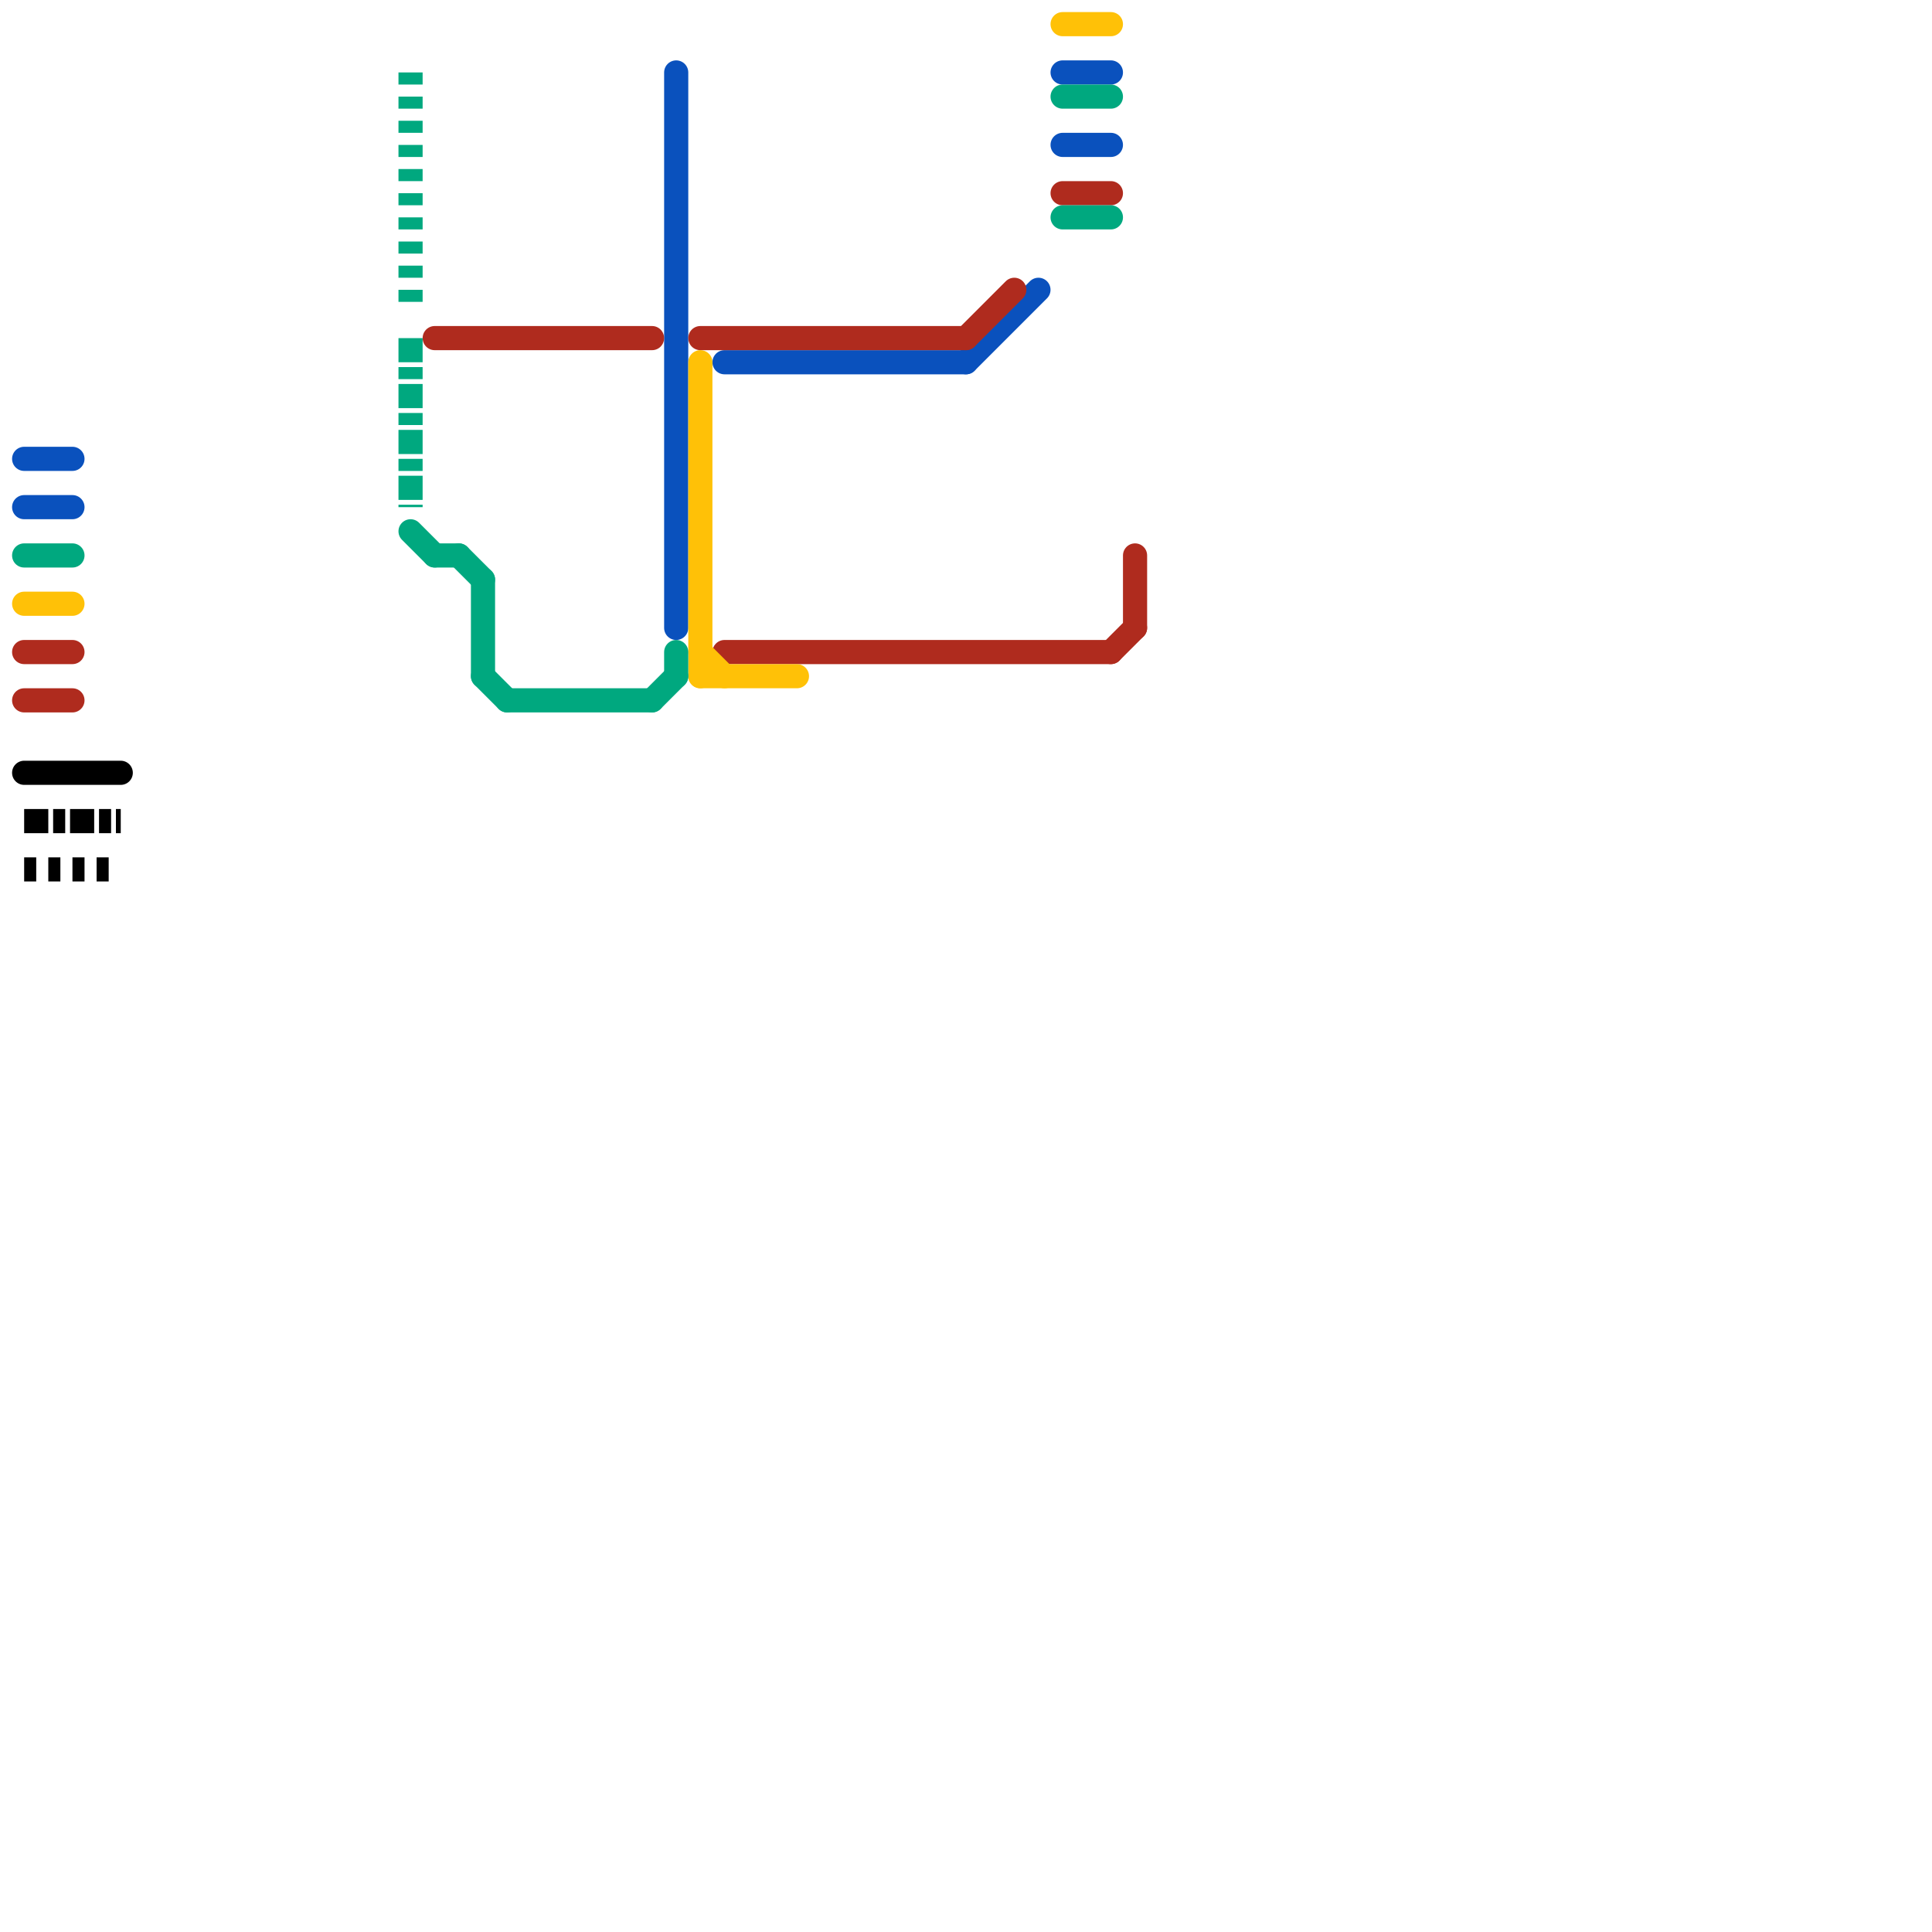 
<svg version="1.1" xmlns="http://www.w3.org/2000/svg" viewBox="0 0 80 80">
<style>text { font: 1px Helvetica; font-weight: 600; white-space: pre; dominant-baseline: central; } line { stroke-width: 1; fill: none; stroke-linecap: round; stroke-linejoin: round; } .c0 { stroke: #0a51bd } .c1 { stroke: #af2b1e } .c2 { stroke: #ffc107 } .c3 { stroke: #00a87f } .c4 { stroke: #000000 } .w1 { stroke-width: 1; }.l7 { stroke-dasharray: 1 .2 .5 .2; stroke-linecap: butt; }.l2 { stroke-dasharray: .5 .5; stroke-linecap: butt; }</style><defs><g id="ct-xf"><circle r="0.5" fill="#fff" stroke="#000" stroke-width="0.2"/></g><g id="ct"><circle r="0.5" fill="#fff" stroke="#000" stroke-width="0.1"/></g></defs><line class="c0 " x1="44" y1="3" x2="46" y2="3"/><line class="c0 " x1="1" y1="21" x2="3" y2="21"/><line class="c0 " x1="30" y1="15" x2="40" y2="15"/><line class="c0 " x1="44" y1="6" x2="46" y2="6"/><line class="c0 " x1="1" y1="19" x2="3" y2="19"/><line class="c0 " x1="28" y1="3" x2="28" y2="26"/><line class="c0 " x1="40" y1="15" x2="43" y2="12"/><line class="c1 " x1="46" y1="27" x2="47" y2="26"/><line class="c1 " x1="18" y1="14" x2="27" y2="14"/><line class="c1 " x1="44" y1="8" x2="46" y2="8"/><line class="c1 " x1="30" y1="27" x2="46" y2="27"/><line class="c1 " x1="47" y1="23" x2="47" y2="26"/><line class="c1 " x1="40" y1="14" x2="42" y2="12"/><line class="c1 " x1="29" y1="14" x2="40" y2="14"/><line class="c1 " x1="1" y1="29" x2="3" y2="29"/><line class="c1 " x1="1" y1="27" x2="3" y2="27"/><line class="c2 " x1="44" y1="1" x2="46" y2="1"/><line class="c2 " x1="1" y1="25" x2="3" y2="25"/><line class="c2 " x1="29" y1="27" x2="30" y2="28"/><line class="c2 " x1="29" y1="15" x2="29" y2="28"/><line class="c2 " x1="29" y1="28" x2="33" y2="28"/><line class="c3 " x1="18" y1="23" x2="19" y2="23"/><line class="c3 " x1="44" y1="9" x2="46" y2="9"/><line class="c3 " x1="21" y1="29" x2="27" y2="29"/><line class="c3 " x1="17" y1="22" x2="18" y2="23"/><line class="c3 " x1="27" y1="29" x2="28" y2="28"/><line class="c3 " x1="44" y1="4" x2="46" y2="4"/><line class="c3 " x1="20" y1="24" x2="20" y2="28"/><line class="c3 " x1="28" y1="27" x2="28" y2="28"/><line class="c3 " x1="20" y1="28" x2="21" y2="29"/><line class="c3 " x1="1" y1="23" x2="3" y2="23"/><line class="c3 " x1="19" y1="23" x2="20" y2="24"/><line class="c3 l2" x1="17" y1="3" x2="17" y2="13"/><line class="c3 l7" x1="17" y1="14" x2="17" y2="21"/><line class="c4 " x1="1" y1="32" x2="5" y2="32"/><line class="c4 l2" x1="1" y1="36" x2="5" y2="36"/><line class="c4 l7" x1="1" y1="34" x2="5" y2="34"/>
</svg>

